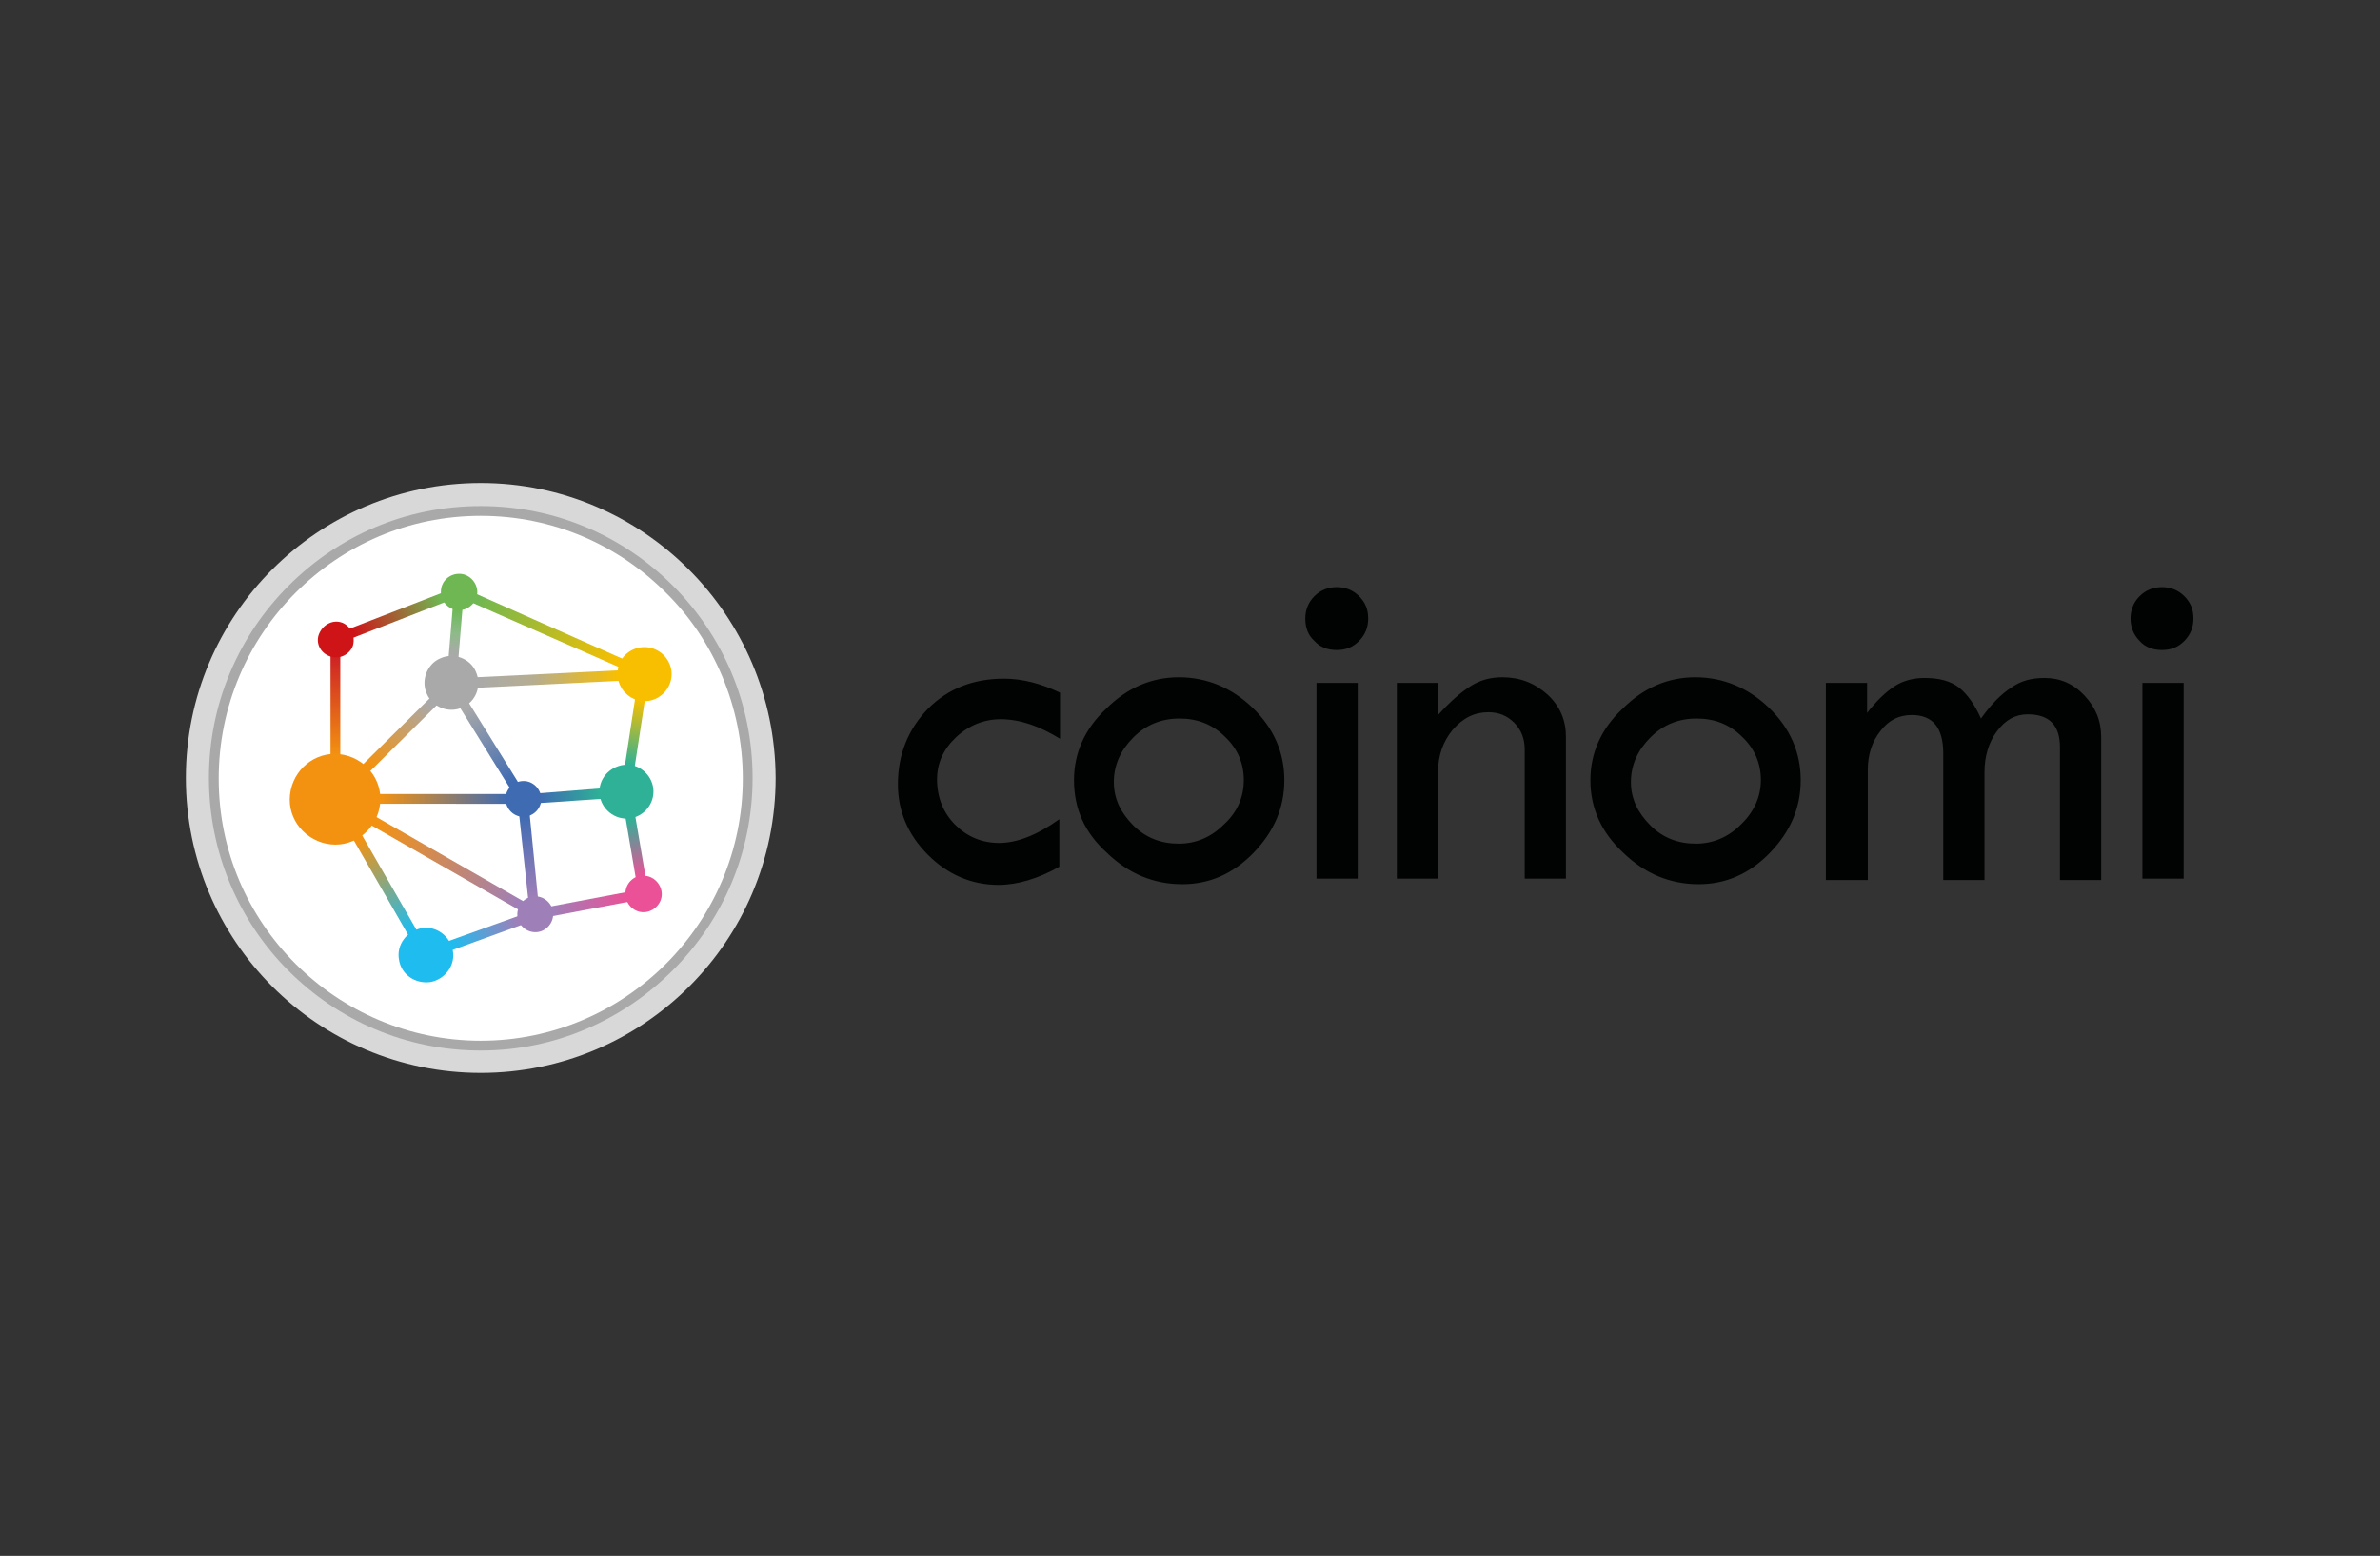 <?xml version="1.0" encoding="UTF-8"?> <svg xmlns="http://www.w3.org/2000/svg" xmlns:xlink="http://www.w3.org/1999/xlink" version="1.0" id="katman_1" x="0px" y="0px" viewBox="0 0 340.6 222.6" style="enable-background:new 0 0 340.6 222.6;" xml:space="preserve"><rect x="0" y="0" width="340.6" height="222.6" fill="#333333" stroke="none"/> <style type="text/css"> .st0{fill:#010202;} .st1{fill:#D8D8D8;} .st2{fill:#A9A9A9;} .st3{fill:#FFFFFF;} .st4{fill:url(#SVGID_1_);} .st5{fill:url(#SVGID_2_);} .st6{fill:url(#SVGID_3_);} .st7{fill:url(#SVGID_4_);} .st8{fill:url(#SVGID_5_);} .st9{fill:url(#SVGID_6_);} .st10{fill:url(#SVGID_7_);} .st11{fill:url(#SVGID_8_);} .st12{fill:url(#SVGID_9_);} .st13{fill:url(#SVGID_10_);} .st14{fill:url(#SVGID_11_);} .st15{fill:url(#SVGID_12_);} .st16{fill:url(#SVGID_13_);} .st17{fill:url(#SVGID_14_);} .st18{fill:url(#SVGID_15_);} .st19{fill:url(#SVGID_16_);} .st20{fill:#F39211;} .st21{fill:#2EB196;} .st22{fill:#F8BF00;} .st23{fill:#6FB752;} .st24{fill:#EA5197;} .st25{fill:#1EBCEF;} .st26{fill:#CE1417;} .st27{fill:#3F6BB2;} .st28{fill:#9F7FB8;} </style> <g> <path class="st0" d="M151.6,117.2v6.8c-3,1.7-6,2.6-8.7,2.6c-3.9,0-7.3-1.5-10.1-4.3c-2.9-2.9-4.3-6.3-4.3-10.1 c0-4.3,1.5-7.9,4.3-10.8c2.9-2.9,6.5-4.3,10.9-4.3c2.6,0,5.3,0.7,8,2v6.6c-2.9-1.8-5.7-2.8-8.5-2.8c-2.4,0-4.6,0.9-6.4,2.6 c-1.8,1.7-2.7,3.7-2.7,6c0,2.6,0.9,4.8,2.6,6.5s3.8,2.6,6.3,2.6C145.5,120.6,148.4,119.5,151.6,117.2L151.6,117.2z M153.7,111.6 c0-3.8,1.5-7.3,4.6-10.2c3-3,6.5-4.5,10.4-4.5c4,0,7.6,1.5,10.6,4.4c3,2.9,4.5,6.4,4.5,10.3c0,4-1.5,7.4-4.4,10.4 c-2.9,3-6.3,4.5-10.2,4.5c-4.1,0-7.7-1.5-10.8-4.5C155.2,119.1,153.7,115.7,153.7,111.6z M178,111.6c0-2.4-0.9-4.5-2.7-6.2 c-1.8-1.8-4-2.6-6.5-2.6c-2.6,0-4.8,0.9-6.6,2.7c-1.8,1.8-2.8,3.9-2.8,6.4c0,2.4,1,4.4,2.8,6.2c1.8,1.8,4,2.6,6.5,2.6 c2.4,0,4.6-0.9,6.4-2.7C177.1,116.2,178,114,178,111.6L178,111.6z M186.8,88.5c0-1.2,0.4-2.3,1.3-3.2s2-1.3,3.2-1.3 s2.3,0.4,3.2,1.3c0.9,0.9,1.3,1.9,1.3,3.2c0,1.2-0.4,2.3-1.3,3.2c-0.9,0.9-1.9,1.3-3.2,1.3s-2.4-0.4-3.2-1.3 C187.2,90.9,186.8,89.8,186.8,88.5z M188.4,97.7h5.9v28h-5.9V97.7z M199.9,125.7v-28h5.9v4.6c1.7-1.9,3.2-3.2,4.6-4.1 c1.4-0.9,2.9-1.3,4.6-1.3c2.5,0,4.6,0.8,6.5,2.5c1.8,1.7,2.6,3.7,2.6,6v20.3h-5.9v-18.5c0-1.5-0.5-2.8-1.5-3.8 c-1-1-2.2-1.5-3.7-1.5c-2,0-3.6,0.8-5.1,2.5c-1.4,1.7-2.1,3.7-2.1,6v15.3H199.9L199.9,125.7z M227.6,111.6c0-3.8,1.5-7.3,4.6-10.2 c3-3,6.5-4.5,10.4-4.5c4,0,7.6,1.5,10.6,4.4c3,2.9,4.5,6.4,4.5,10.3c0,4-1.5,7.4-4.4,10.4c-2.9,3-6.3,4.5-10.2,4.5 c-4.1,0-7.7-1.5-10.8-4.5C229.2,119.1,227.6,115.7,227.6,111.6L227.6,111.6z M252,111.6c0-2.4-0.9-4.5-2.7-6.2 c-1.8-1.8-4-2.6-6.5-2.6c-2.6,0-4.8,0.9-6.6,2.7c-1.8,1.8-2.8,3.9-2.8,6.4c0,2.4,1,4.4,2.8,6.2c1.8,1.8,4,2.6,6.5,2.6 c2.4,0,4.6-0.9,6.4-2.7C251,116.2,252,114,252,111.6z M261.3,125.7v-28h5.9v4.3c1.4-1.8,2.7-3,3.9-3.8c1.2-0.8,2.7-1.2,4.3-1.2 c2.1,0,3.7,0.4,5,1.4c1.2,1,2.2,2.4,3.1,4.4c1.5-2.1,2.9-3.5,4.3-4.4c1.4-1,2.9-1.4,4.8-1.4c2.2,0,4.1,0.8,5.7,2.5 c1.6,1.7,2.4,3.6,2.4,6v20.4h-5.9v-19c0-3.1-1.5-4.7-4.6-4.7c-1.8,0-3.2,0.8-4.4,2.4c-1.2,1.6-1.8,3.6-1.8,5.9v15.4h-5.9v-18.1 c0-3.7-1.5-5.5-4.5-5.5c-1.8,0-3.3,0.7-4.5,2.3c-1.2,1.5-1.8,3.4-1.8,5.5v15.8H261.3L261.3,125.7z M304.9,88.5 c0-1.2,0.4-2.3,1.3-3.2c0.9-0.9,2-1.3,3.2-1.3c1.2,0,2.3,0.4,3.2,1.3c0.9,0.9,1.3,1.9,1.3,3.2c0,1.2-0.4,2.3-1.3,3.2 c-0.9,0.9-1.9,1.3-3.2,1.3s-2.4-0.4-3.2-1.3C305.4,90.9,304.9,89.8,304.9,88.5z M306.6,97.7h5.9v28h-5.9V97.7z"></path> <path class="st1" d="M68.8,69.1c-23.3,0-42.2,18.9-42.2,42.2s18.9,42.2,42.2,42.2s42.2-18.9,42.2-42.2C110.9,88,92,69.1,68.8,69.1z M68.8,149.5c-21.1,0-38.2-17.1-38.2-38.2S47.7,73,68.8,73S107,90.1,107,111.2C107,132.4,89.9,149.5,68.8,149.5z"></path> <path class="st2" d="M68.8,72.4c10.7,0,20.4,4.3,27.5,11.4c7.1,7.1,11.4,16.8,11.4,27.5s-4.3,20.4-11.4,27.5 c-7.1,7.1-16.8,11.5-27.5,11.5s-20.4-4.3-27.5-11.4S29.9,122,29.9,111.3s4.3-20.4,11.4-27.5S58,72.4,68.8,72.4z"></path> <path class="st3" d="M95.3,84.8c-6.8-6.8-16.1-11-26.5-11s-19.7,4.2-26.5,11c-6.8,6.8-11,16.2-11,26.6s4.2,19.7,11,26.5 c6.8,6.8,16.2,11,26.5,11s19.7-4.2,26.5-11c6.8-6.8,11-16.2,11-26.5S102.1,91.5,95.3,84.8z"></path> <linearGradient id="SVGID_1_" gradientUnits="userSpaceOnUse" x1="-527.667" y1="842.524" x2="-520.224" y2="855.416" gradientTransform="matrix(1 0 0 1 579.04 -722.385)"> <stop offset="0" style="stop-color:#F39211"></stop> <stop offset="1" style="stop-color:#1EBCEF"></stop> </linearGradient> <path class="st4" d="M50.5,120l1.2-0.7l8,13.9l-1.2,0.7L50.5,120z"></path> <linearGradient id="SVGID_2_" gradientUnits="userSpaceOnUse" x1="-531.05" y1="830.485" x2="-531.05" y2="816.114" gradientTransform="matrix(1 0 0 1 579.04 -722.385)"> <stop offset="0" style="stop-color:#F39211"></stop> <stop offset="1" style="stop-color:#CD2125"></stop> </linearGradient> <path class="st5" d="M47.3,93.8h1.4v14.4h-1.4V93.8z"></path> <linearGradient id="SVGID_3_" gradientUnits="userSpaceOnUse" x1="-526.211" y1="831.837" x2="-517.465" y2="823.09" gradientTransform="matrix(1 0 0 1 579.04 -722.385)"> <stop offset="0" style="stop-color:#F39211"></stop> <stop offset="1" style="stop-color:#A9A9A9"></stop> </linearGradient> <path class="st6" d="M52.9,110.4l-1-1l9.7-9.6l1,1L52.9,110.4z"></path> <linearGradient id="SVGID_4_" gradientUnits="userSpaceOnUse" x1="-524.84" y1="836.676" x2="-506.434" y2="836.676" gradientTransform="matrix(1 0 0 1 579.04 -722.385)"> <stop offset="0" style="stop-color:#F39211"></stop> <stop offset="1" style="stop-color:#3F6BB2"></stop> </linearGradient> <path class="st7" d="M54.2,113.6h18.4v1.4H54.2V113.6z"></path> <linearGradient id="SVGID_5_" gradientUnits="userSpaceOnUse" x1="-525.17" y1="840.049" x2="-504.903" y2="851.75" gradientTransform="matrix(1 0 0 1 579.04 -722.385)"> <stop offset="0" style="stop-color:#F39211"></stop> <stop offset="1" style="stop-color:#9F7FB8"></stop> </linearGradient> <path class="st8" d="M53,118l0.7-1.2L75,129l-0.7,1.2L53,118z"></path> <linearGradient id="SVGID_6_" gradientUnits="userSpaceOnUse" x1="-514.391" y1="857.599" x2="-504.968" y2="854.098" gradientTransform="matrix(1 0 0 1 579.04 -722.385)"> <stop offset="0" style="stop-color:#1EBCEF"></stop> <stop offset="1" style="stop-color:#9F7FB8"></stop> </linearGradient> <path class="st9" d="M64.5,136l-0.5-1.3l10.3-3.7l0.4,1.3L64.5,136z"></path> <linearGradient id="SVGID_7_" gradientUnits="userSpaceOnUse" x1="-489.406" y1="850.692" x2="-499.998" y2="852.715" gradientTransform="matrix(1 0 0 1 579.04 -722.385)"> <stop offset="0" style="stop-color:#EA5197"></stop> <stop offset="1" style="stop-color:#9F7FB8"></stop> </linearGradient> <path class="st10" d="M89.8,127.6L90,129l-11.1,2.1l-0.2-1.4L89.8,127.6z"></path> <linearGradient id="SVGID_8_" gradientUnits="userSpaceOnUse" x1="-515.897" y1="808.016" x2="-528.474" y2="812.857" gradientTransform="matrix(1 0 0 1 579.04 -722.385)"> <stop offset="0" style="stop-color:#6FB752"></stop> <stop offset="1" style="stop-color:#CE1417"></stop> </linearGradient> <path class="st11" d="M63.3,84.8l0.5,1.3l-13.4,5.2L49.9,90L63.3,84.8z"></path> <linearGradient id="SVGID_9_" gradientUnits="userSpaceOnUse" x1="-514.143" y1="816.401" x2="-513.563" y2="809.402" gradientTransform="matrix(1 0 0 1 579.04 -722.385)"> <stop offset="0" style="stop-color:#A9A9A9"></stop> <stop offset="0.184" style="stop-color:#A2AEA1"></stop> <stop offset="0.484" style="stop-color:#8EBA89"></stop> <stop offset="0.861" style="stop-color:#73BA62"></stop> <stop offset="1" style="stop-color:#6FB752"></stop> </linearGradient> <path class="st12" d="M65.6,94.2L64.2,94l0.6-7.2l1.4,0.1L65.6,94.2z"></path> <linearGradient id="SVGID_10_" gradientUnits="userSpaceOnUse" x1="-490.584" y1="817.157" x2="-510.825" y2="808.18" gradientTransform="matrix(1 0 0 1 579.04 -722.385)"> <stop offset="0" style="stop-color:#F8BF00"></stop> <stop offset="1" style="stop-color:#6FB752"></stop> </linearGradient> <path class="st13" d="M89.2,94.3l-0.5,1.2l-21.2-9.3l0.5-1.3L89.2,94.3z"></path> <linearGradient id="SVGID_11_" gradientUnits="userSpaceOnUse" x1="-490.459" y1="819.002" x2="-510.847" y2="819.955" gradientTransform="matrix(1 0 0 1 579.04 -722.385)"> <stop offset="0" style="stop-color:#F8BF00"></stop> <stop offset="0.6" style="stop-color:#B6AD91"></stop> <stop offset="1" style="stop-color:#A9A9A9"></stop> </linearGradient> <path class="st14" d="M88.6,95.9l0.1,1.5l-20.5,1l-0.1-1.5L88.6,95.9z"></path> <linearGradient id="SVGID_12_" gradientUnits="userSpaceOnUse" x1="-503.954" y1="839.049" x2="-502.689" y2="850.932" gradientTransform="matrix(1 0 0 1 579.04 -722.385)"> <stop offset="0" style="stop-color:#3F6BB2"></stop> <stop offset="0.99" style="stop-color:#9F7FB8"></stop> </linearGradient> <path class="st15" d="M74.3,116.6l1.5-0.1l1.2,12.1l-1.4,0.1L74.3,116.6z"></path> <linearGradient id="SVGID_13_" gradientUnits="userSpaceOnUse" x1="-512.298" y1="823.658" x2="-505.704" y2="834.266" gradientTransform="matrix(1 0 0 1 579.04 -722.385)"> <stop offset="0" style="stop-color:#A9A9A9"></stop> <stop offset="1" style="stop-color:#3F6BB2"></stop> </linearGradient> <path class="st16" d="M65.8,101.2l1.2-0.8l7.2,11.6l-1.2,0.8L65.8,101.2z"></path> <linearGradient id="SVGID_14_" gradientUnits="userSpaceOnUse" x1="-487.424" y1="822.554" x2="-488.838" y2="831.905" gradientTransform="matrix(1 0 0 1 579.04 -722.385)"> <stop offset="0" style="stop-color:#F8BF00"></stop> <stop offset="1" style="stop-color:#2EB196"></stop> </linearGradient> <path class="st17" d="M90.9,99.9l1.4,0.2l-1.5,9.8l-1.4-0.2L90.9,99.9z"></path> <linearGradient id="SVGID_15_" gradientUnits="userSpaceOnUse" x1="-493.108" y1="835.91" x2="-501.804" y2="836.519" gradientTransform="matrix(1 0 0 1 579.04 -722.385)"> <stop offset="0" style="stop-color:#2EB196"></stop> <stop offset="0.99" style="stop-color:#3F6BB2"></stop> </linearGradient> <path class="st18" d="M85.9,112.8l0.1,1.5l-8.9,0.6l-0.1-1.4L85.9,112.8z"></path> <linearGradient id="SVGID_16_" gradientUnits="userSpaceOnUse" x1="-488.802" y1="839.415" x2="-487.386" y2="847.761" gradientTransform="matrix(1 0 0 1 579.04 -722.385)"> <stop offset="0" style="stop-color:#2EB196"></stop> <stop offset="1" style="stop-color:#EA5197"></stop> </linearGradient> <path class="st19" d="M89.5,116.9l1.4-0.2l1.5,8.8l-1.4,0.2L89.5,116.9z"></path> <path class="st20" d="M48.6,107.9c3.5,0.4,6.2,3.5,5.8,7.1c-0.4,3.5-3.5,6.2-7.1,5.8c-3.5-0.4-6.2-3.5-5.8-7.1 C41.9,110.1,45.1,107.5,48.6,107.9z"></path> <path class="st21" d="M90,109.4c2.1,0.2,3.7,2.1,3.5,4.2c-0.2,2.1-2.1,3.7-4.2,3.5c-2.1-0.2-3.7-2.1-3.5-4.2S87.9,109.3,90,109.4z"></path> <path class="st22" d="M92.6,92.6c2.1,0.2,3.7,2.1,3.5,4.2c-0.2,2.1-2.1,3.7-4.2,3.5c-2.1-0.2-3.7-2.1-3.5-4.2 C88.5,94,90.4,92.4,92.6,92.6z"></path> <path class="st23" d="M65.9,82.1c1.4,0.1,2.5,1.4,2.4,2.8c-0.1,1.4-1.4,2.5-2.8,2.4c-1.4-0.1-2.5-1.4-2.4-2.8 C63.2,83,64.5,82,65.9,82.1z"></path> <path class="st24" d="M92.3,125.3c1.4,0.1,2.5,1.4,2.4,2.8s-1.4,2.5-2.8,2.4c-1.4-0.1-2.5-1.4-2.4-2.8 C89.6,126.2,90.9,125.1,92.3,125.3z"></path> <path class="st25" d="M57.1,137.3c-0.4-2.1,1.1-4.1,3.2-4.5c2.1-0.4,4.1,1.1,4.5,3.2c0.4,2.1-1.1,4.1-3.2,4.5 C59.4,140.8,57.4,139.4,57.1,137.3z"></path> <path class="st26" d="M50.5,92.4c-0.5,1.3-2,2-3.3,1.5c-1.4-0.5-2.1-2-1.5-3.3s2-2,3.3-1.5C50.2,89.6,50.9,91,50.5,92.4z"></path> <path class="st2" d="M66.2,101.2c-1.9,0.9-4.3,0-5.1-1.9c-0.9-1.9,0-4.3,1.9-5.1c1.9-0.9,4.3,0,5.1,1.9 C69,98.1,68.1,100.4,66.2,101.2z"></path> <path class="st27" d="M74,116.7c-1.3-0.5-2-2-1.5-3.3c0.5-1.3,2-2,3.3-1.5c1.3,0.5,2,2,1.5,3.3C76.8,116.5,75.3,117.2,74,116.7z"></path> <path class="st28" d="M74.6,132.4c-0.9-1.1-0.7-2.7,0.4-3.6c1.1-0.9,2.7-0.7,3.6,0.4c0.9,1.1,0.7,2.7-0.4,3.6 C77.1,133.7,75.5,133.5,74.6,132.4z"></path> </g> </svg> 